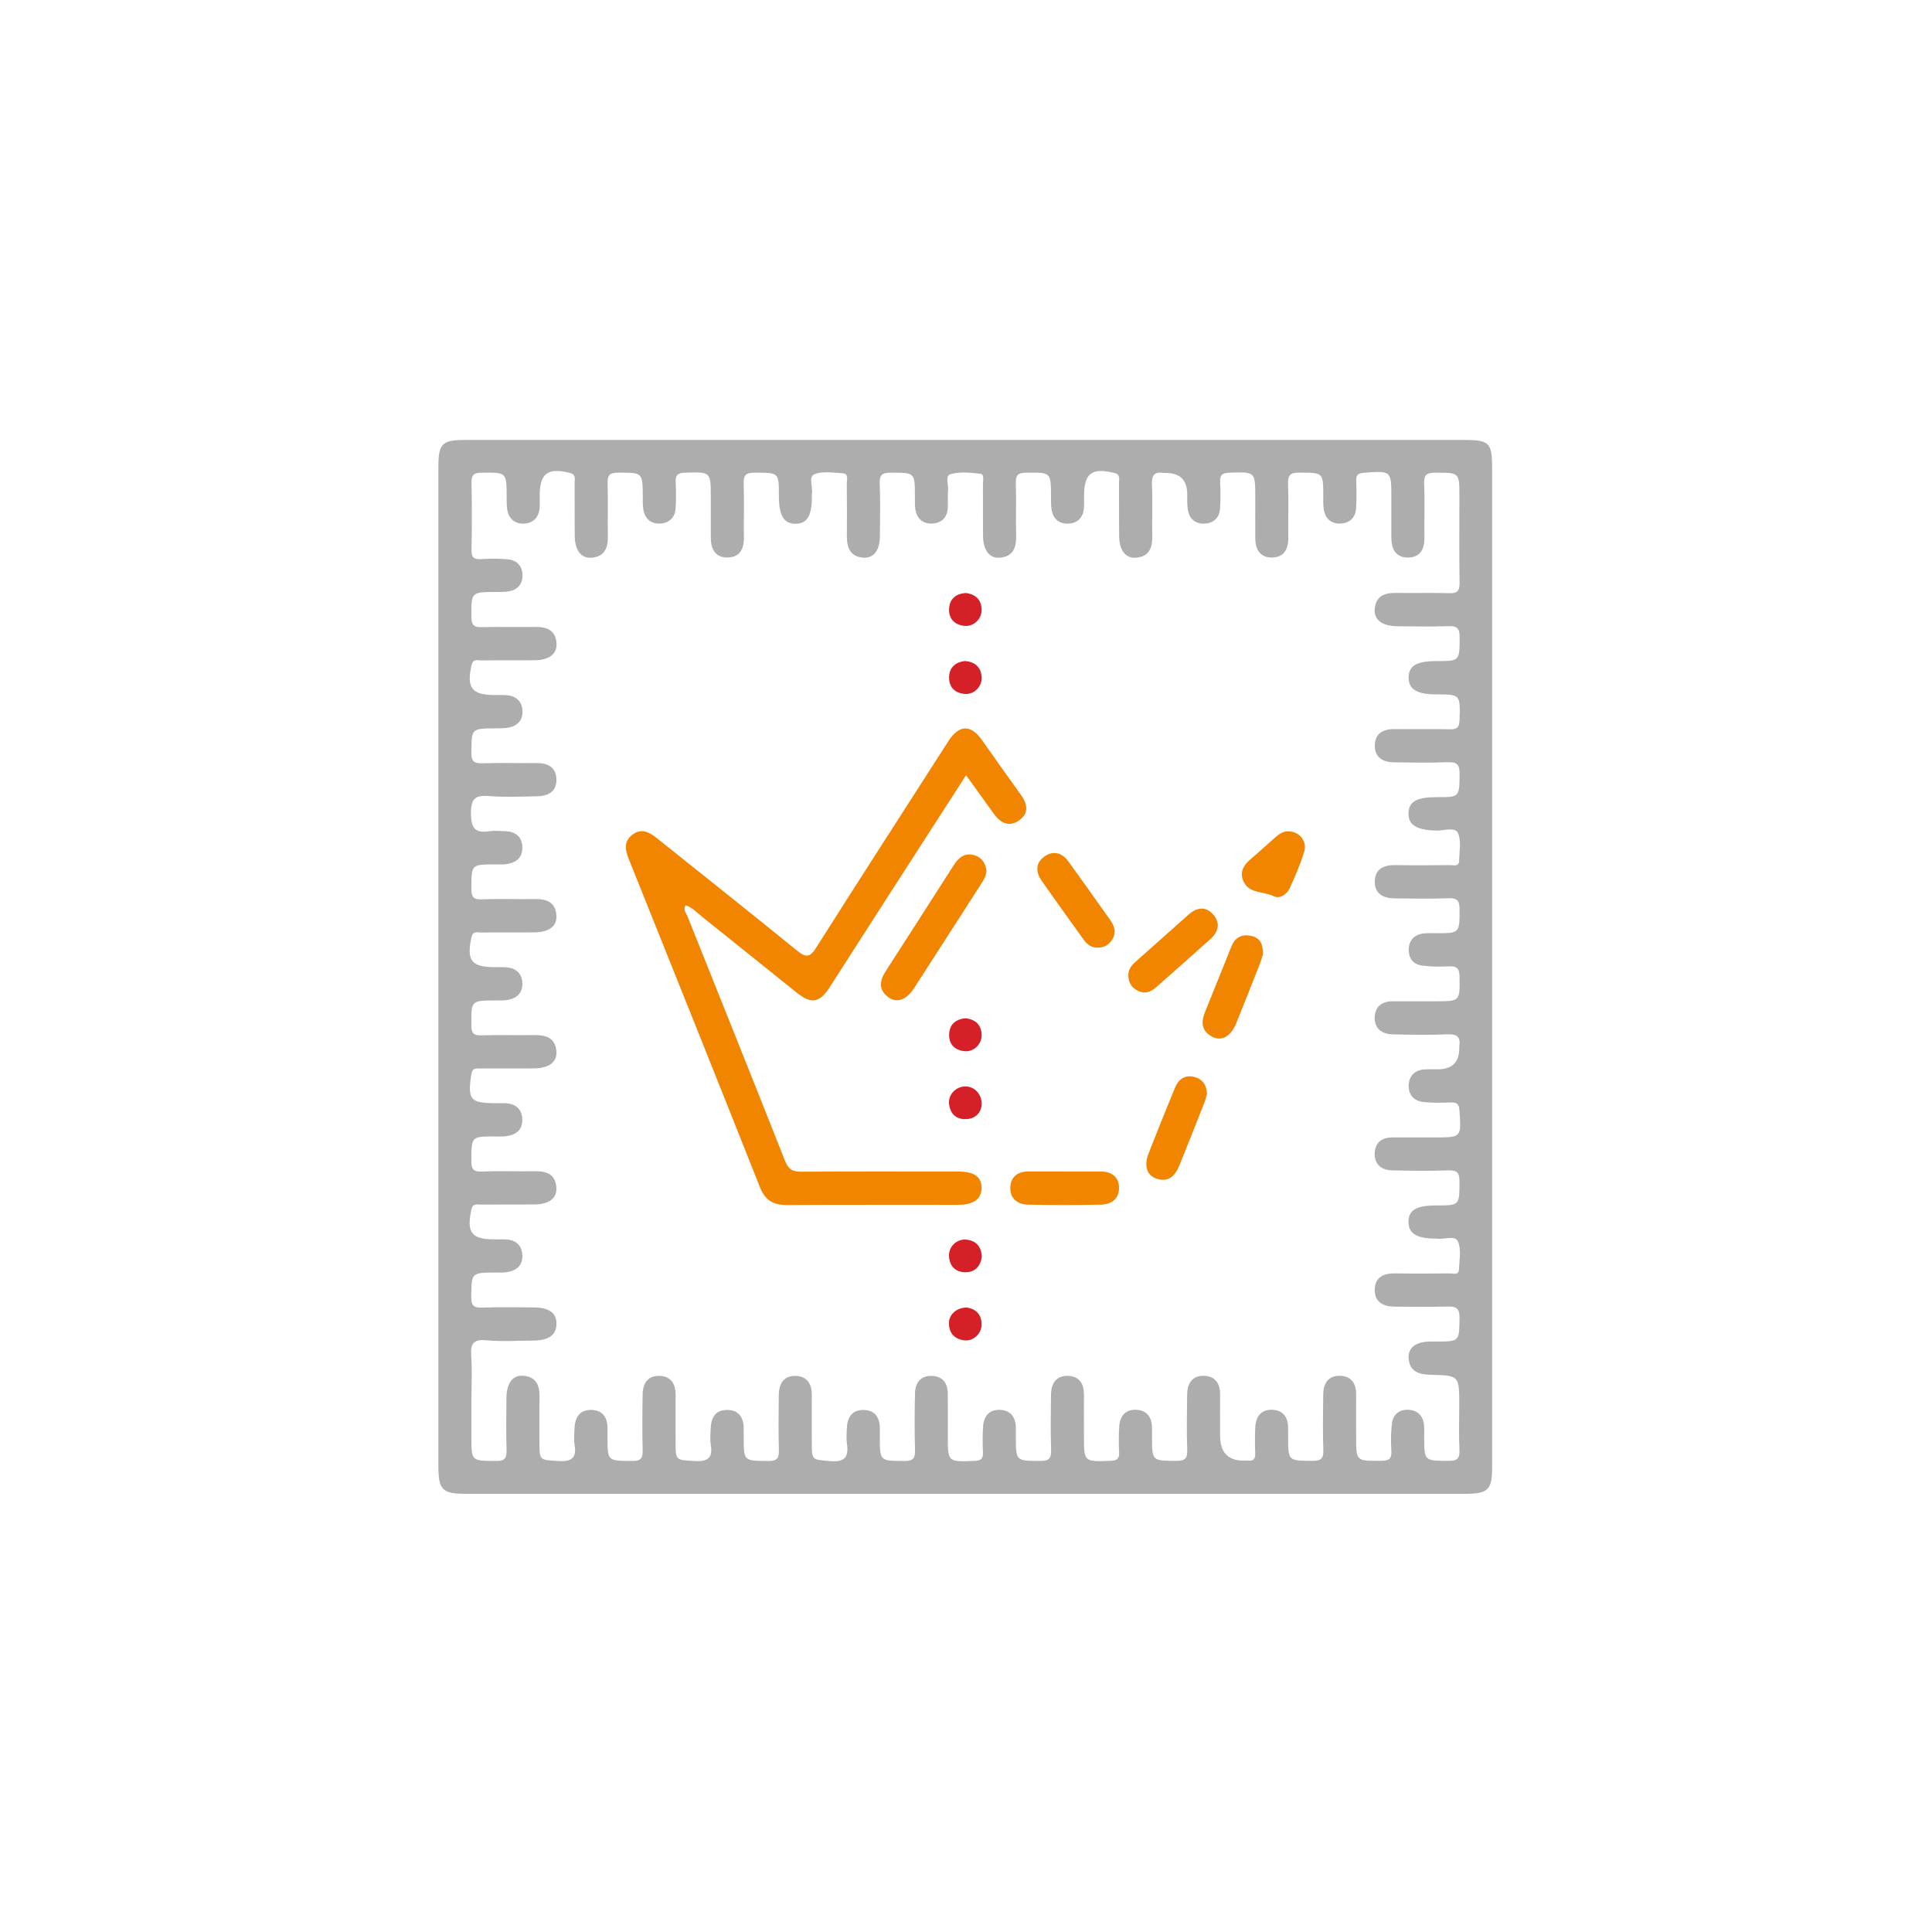 <?xml version="1.0" encoding="UTF-8"?>
<svg xmlns="http://www.w3.org/2000/svg" id="Layer_1" data-name="Layer 1" viewBox="0 0 490 490">
  <defs>
    <style>
      .cls-1 {
        fill: #f28500;
      }

      .cls-2 {
        fill: #d62028;
      }

      .cls-3 {
        fill: #adadad;
      }
    </style>
  </defs>
  <path class="cls-3" d="M378.44,245.36c0,42.18,0,84.36,0,126.54,0,6.06-.93,6.97-7.14,6.97-29.82,0-59.64,0-89.46,0-36.29,0-72.58,0-108.86,0-18.2,0-36.41,0-54.61,0-6.29,0-7.19-.92-7.19-7.35,0-25.15,0-50.29,0-75.44,0-31.13,0-62.26,0-93.38,0-28.02,0-56.04,0-84.05,0-6.21,.85-7.07,7.02-7.07,84.37,0,168.73,0,253.1,0,6.46,0,7.14,.7,7.14,7.25,0,42.18,0,84.36,0,126.54ZM119.56,355.1v9.35c0,6.18,0,6.04,6.26,6.09,2.43,.02,2.7-.92,2.65-2.93-.12-4.31-.07-8.63-.03-12.94,.04-3.89,1.57-5.98,4.34-5.74,3.4,.3,4.13,2.66,4.06,5.63-.09,3.71-.02,7.43-.02,11.14,0,4.76,.02,4.53,4.63,4.84,3.37,.23,4.9-.59,4.27-4.18-.22-1.28-.06-2.63-.02-3.95,.08-2.72,1.16-4.82,4.15-4.82,3.15,0,4.32,2.1,4.23,5.05-.02,.6,0,1.2,0,1.8,0,6.19,0,6.05,6.25,6.1,2.4,.02,2.72-.88,2.66-2.91-.12-4.67-.09-9.35,0-14.02,.05-2.75,1.32-4.75,4.3-4.65,2.92,.1,4.09,2.06,4.06,4.87-.03,3.95,0,7.91,0,11.86,0,4.77,.02,4.55,4.62,4.85,3.34,.22,4.92-.55,4.29-4.17-.22-1.28-.06-2.63-.02-3.95,.07-2.72,1.15-4.83,4.14-4.83,3.15,0,4.32,2.09,4.24,5.04-.02,.6,0,1.2,0,1.8,0,6.2,0,6.06,6.24,6.11,2.37,.02,2.74-.83,2.68-2.89-.13-4.67-.08-9.35-.01-14.02,.04-2.75,1.31-4.76,4.28-4.66,2.92,.09,4.1,2.04,4.08,4.85-.03,3.95,0,7.91,0,11.86,0,4.79,.03,4.47,4.6,4.89,3.85,.35,4.81-1.11,4.3-4.53-.17-1.17-.05-2.39-.02-3.59,.07-2.72,1.13-4.83,4.12-4.85,3.15-.02,4.34,2.07,4.26,5.02-.02,.6,0,1.2,0,1.8,0,6.21,0,6.08,6.21,6.12,2.32,.02,2.78-.75,2.71-2.86-.14-4.79-.11-9.59,0-14.38,.07-2.61,1.46-4.42,4.23-4.34,2.71,.07,4.06,1.78,4.08,4.47,.03,3.59,.01,7.19,.01,10.78,0,6.65,0,6.57,6.74,6.31,1.81-.07,2.25-.65,2.17-2.3-.1-2.15-.11-4.32,.04-6.47,.19-2.63,1.62-4.33,4.38-4.17,2.51,.14,3.82,1.75,3.92,4.28,.03,.84,.01,1.68,.01,2.52,0,6.23,0,6.11,6.19,6.15,2.29,.02,2.81-.69,2.74-2.84-.15-4.67-.08-9.35-.02-14.02,.04-2.74,1.26-4.77,4.24-4.72,2.92,.06,4.14,1.98,4.12,4.8-.03,3.47,0,6.95,0,10.42,0,6.66,0,6.57,6.72,6.33,1.78-.06,2.28-.59,2.19-2.27-.11-2.15-.11-4.32,.04-6.47,.18-2.63,1.6-4.34,4.36-4.2,2.51,.13,3.83,1.73,3.94,4.26,.03,.84,.01,1.68,.01,2.52,0,6.25,0,6.13,6.17,6.17,2.26,.02,2.83-.64,2.76-2.82-.16-4.67-.08-9.35-.02-14.02,.04-2.74,1.24-4.78,4.22-4.73,2.92,.05,4.16,1.96,4.14,4.79-.02,3.47,0,6.95,0,10.42q0,6.66,6.7,6.29c.12,0,.24-.02,.36,0,1.42,.18,1.9-.45,1.84-1.84-.08-2.15-.08-4.32,.01-6.47,.11-2.76,1.41-4.7,4.38-4.57,2.71,.13,3.97,1.92,3.96,4.6,0,.72,0,1.44,0,2.16,0,6.26,0,6.14,6.15,6.19,2.23,.02,2.86-.59,2.78-2.8-.17-4.67-.08-9.34-.03-14.02,.03-2.74,1.22-4.79,4.2-4.75,2.92,.03,4.17,1.94,4.15,4.77-.02,3.59,0,7.19,0,10.78,0,6.13,0,6.04,6.33,6.01,2.02-.01,2.74-.53,2.6-2.6-.15-2.26-.12-4.56,.14-6.81,.27-2.33,1.85-3.65,4.21-3.53,2.33,.12,3.7,1.53,3.94,3.88,.1,.95,.04,1.92,.04,2.87,0,6.27,0,6.16,6.14,6.2,2.19,.02,2.91-.53,2.8-2.78-.19-3.83-.05-7.67-.05-11.5,0-7.35,0-7.38-7.31-7.55-2.94-.07-5.32-.83-5.53-4.24-.17-2.67,1.86-4.14,5.46-4.19,.48,0,.96,0,1.44,0,6.07,0,5.93,0,6.01-5.99,.03-2.51-.91-2.96-3.11-2.89-4.43,.14-8.87,.06-13.3,.03-2.86-.01-5.12-1.08-5.1-4.26,.03-3.13,2.16-4.21,5.11-4.17,4.67,.07,9.35,.05,14.02,0,.82,0,2.17,.53,2.23-.98,.1-2.39,.64-5.06-.23-7.1-.74-1.73-3.47-.45-5.29-.74-.12-.02-.24,0-.36,0-4.84-.01-6.95-1.33-6.92-4.31,.03-2.95,2.01-4.1,7.02-4.11,6.01,0,5.9,0,5.92-6.07,0-2.21-.59-2.89-2.82-2.82-4.79,.16-9.59,.12-14.38-.01-2.62-.07-4.39-1.56-4.31-4.29,.08-2.68,1.77-4.06,4.49-4.06,3.6,0,7.19,0,10.79,0,6.76,0,6.7,0,6.22-6.84-.11-1.58-.62-2.07-2.13-2.02-2.27,.07-4.56,.12-6.82-.09-2.48-.23-4.02-1.76-3.92-4.29,.09-2.49,1.63-3.9,4.18-4.02,1.08-.05,2.16-.02,3.23-.02q5.46,0,5.42-5.47c0-.12-.02-.24,0-.36,.36-2.29-.49-3.13-2.91-3.03-4.67,.18-9.35,.12-14.02,0-2.77-.07-4.67-1.52-4.52-4.45,.14-2.7,1.95-3.95,4.63-3.94,3.6,0,7.19,0,10.79,0,6.28,0,6.18,0,6.09-6.3-.03-2.13-.76-2.64-2.71-2.55-2.26,.1-4.57,.1-6.8-.21-2.35-.32-3.52-2.03-3.36-4.35,.15-2.16,1.48-3.49,3.66-3.78,1.06-.14,2.15-.06,3.23-.07,6.08-.01,5.98,0,5.99-6.04,0-2.19-.56-2.91-2.81-2.83-4.55,.17-9.11,.07-13.66,.04-2.87-.02-5.1-1.18-5.03-4.33,.07-3.13,2.26-4.16,5.19-4.11,4.67,.07,9.35,.04,14.02,0,.86,0,2.15,.43,2.18-1.09,.05-2.39,.6-5.08-.31-7.07-.73-1.58-3.51-.56-5.37-.6-5.1-.11-7.28-1.4-7.15-4.49,.12-2.91,2.06-3.99,7.16-3.99,5.84,0,5.72,0,5.79-5.88,.03-2.37-.68-3.07-3.02-2.98-4.55,.17-9.11,.09-13.66,.03-2.72-.04-4.82-1.21-4.82-4.17,0-3.14,2.07-4.29,5.03-4.26,4.67,.05,9.35-.07,14.02,.05,1.9,.05,2.39-.57,2.44-2.43,.17-6.41,.25-6.41-5.98-6.42-4.84-.01-6.96-1.32-6.94-4.3,.02-2.96,2-4.14,6.99-4.15,6.05,0,5.92,0,5.95-6.09,0-2.27-.7-2.85-2.86-2.77-4.31,.16-8.63,.08-12.94,.03-3.83-.04-5.98-1.63-5.74-4.39,.3-3.39,2.64-4.13,5.63-4.07,4.43,.09,8.87-.08,13.3,.07,2.08,.07,2.62-.63,2.59-2.64-.11-7.31-.04-14.62-.04-21.93,0-6.08,0-5.98-6.09-5.99-2.13,0-2.95,.46-2.85,2.77,.19,4.55,0,9.11,.07,13.66,.04,2.96-1.08,5.09-4.2,5.09-3.16,0-4.2-2.27-4.19-5.15,0-3.36,0-6.71,0-10.07,0-6.82,0-6.77-6.86-6.29-1.52,.11-2.12,.52-2.05,2.08,.1,2.27,.09,4.56-.02,6.83-.11,2.38-1.52,3.83-3.84,3.97-2.51,.15-4.05-1.25-4.39-3.77-.15-1.06-.1-2.15-.1-3.23-.02-6.01-.01-5.89-6.18-5.9-2.28,0-2.82,.72-2.75,2.87,.16,4.55,0,9.11,.06,13.66,.03,2.98-1.18,5.03-4.29,4.99-2.95-.03-4.07-2.14-4.09-4.88-.02-3.47,0-6.95,0-10.42,0-6.51,0-6.41-6.59-6.21-1.99,.06-2.42,.78-2.32,2.55,.12,2.15,.1,4.32-.02,6.47-.14,2.39-1.61,3.78-3.92,3.89-2.31,.11-3.88-1.16-4.25-3.52-.2-1.29-.15-2.63-.16-3.94q-.02-5.43-5.56-5.39c-.12,0-.24,.02-.36,0-2.29-.36-3.14,.46-3.03,2.9,.2,4.42,0,8.87,.08,13.3,.05,2.91-.9,5-4.04,5.3-2.66,.26-4.3-1.81-4.35-5.37-.06-4.55,0-9.11-.04-13.66,0-.97,.41-2.08-1.25-2.48-5.65-1.36-7.6,.07-7.61,5.83,0,1.08,.06,2.16-.05,3.23-.24,2.39-1.71,3.74-4.01,3.81-2.31,.07-3.83-1.26-4.19-3.61-.16-1.06-.12-2.15-.13-3.23-.02-6.25-.02-6.15-6.36-6.08-2.1,.02-2.62,.7-2.56,2.68,.13,4.43-.03,8.87,.07,13.3,.07,3.01-.75,5.3-4.12,5.58-2.64,.22-4.22-1.87-4.27-5.45-.05-4.43,0-8.87-.03-13.3,0-.9,.42-2.41-.65-2.54-2.48-.29-5.13-.56-7.48,.07-1.58,.42-.55,2.73-.71,4.18-.14,1.3-.02,2.63-.04,3.95-.03,2.72-1.46,4.39-4.13,4.43-2.72,.04-4.04-1.75-4.21-4.39-.05-.84-.02-1.68-.03-2.52-.01-6.08-.01-5.98-6.08-5.99-2.13,0-2.95,.45-2.85,2.76,.19,4.43,.08,8.86,.05,13.3-.02,3.6-1.52,5.66-4.17,5.49-3.4-.22-4.23-2.57-4.21-5.54,.03-4.43,.04-8.87-.02-13.3-.01-.94,.58-2.46-1.07-2.56-2.38-.15-5.01-.59-7.1,.23-1.65,.64-.38,3.24-.67,4.94-.04,.23,0,.48,0,.72,0,4.92-1.25,6.96-4.23,6.91-2.93-.04-4.15-2.11-4.15-7.05,0-6.01,0-5.89-6.17-5.91-2.26,0-2.83,.68-2.76,2.85,.16,4.55,0,9.11,.06,13.66,.03,2.98-1.17,5.03-4.28,5.01-2.95-.02-4.09-2.13-4.11-4.87-.03-3.47,0-6.95-.01-10.42,0-6.51,0-6.42-6.57-6.22-1.98,.06-2.43,.75-2.33,2.53,.12,2.15,.11,4.32-.02,6.47-.14,2.38-1.6,3.78-3.91,3.9-2.32,.12-3.86-1.16-4.27-3.5-.18-1.05-.15-2.15-.15-3.22-.03-6.31-.02-6.18-6.26-6.19-2.41,0-2.72,.92-2.66,2.95,.13,4.43-.02,8.87,.06,13.3,.06,2.91-.89,5.01-4.02,5.32-2.66,.27-4.32-1.8-4.37-5.35-.06-4.55,0-9.11-.04-13.66,0-.96,.43-2.09-1.23-2.5-5.59-1.39-7.62,.1-7.62,5.8,0,1.08,.06,2.16-.04,3.23-.24,2.38-1.7,3.76-3.99,3.83-2.31,.08-3.84-1.24-4.21-3.59-.17-1.06-.13-2.15-.14-3.22-.02-6.26-.02-6.16-6.34-6.1-2.08,.02-2.62,.66-2.58,2.66,.12,5.63,.13,11.26,0,16.89-.05,1.96,.63,2.47,2.46,2.37,2.27-.13,4.57-.18,6.82,.06,2.31,.24,3.66,1.76,3.65,4.13,0,2.2-1.26,3.58-3.41,3.98-1.05,.2-2.14,.15-3.22,.16-6.48,.03-6.37,.02-6.32,6.43,.02,2.16,.8,2.55,2.71,2.5,4.43-.12,8.87,.02,13.3-.06,2.98-.05,5.32,.7,5.57,4.12,.2,2.68-1.82,4.27-5.41,4.33-4.55,.07-9.11-.01-13.66,.04-.93,.01-2.08-.5-2.47,1.21-1.32,5.71,.05,7.57,5.83,7.58,1.08,0,2.17-.06,3.23,.05,2.34,.26,3.75,1.62,3.85,3.97,.11,2.38-1.26,3.8-3.55,4.24-1.05,.2-2.14,.17-3.22,.18-6.28,.04-6.13,.03-6.19,6.2-.02,2.42,.9,2.71,2.92,2.66,4.55-.13,9.11-.01,13.66-.05,2.77-.02,4.83,1.01,4.98,3.95,.17,3.2-2,4.41-4.87,4.47-4.07,.08-8.17,.27-12.22-.05-3.54-.28-4.58,.67-4.57,4.39,.01,3.79,1.07,5.11,4.73,4.52,1.17-.19,2.39-.03,3.59-.02,2.82,.01,4.69,1.27,4.71,4.22,.02,2.79-1.89,3.94-4.44,4.19-.83,.08-1.68,.03-2.52,.03-6.03,.02-5.93,.02-5.97,6.04-.02,2.14,.43,2.94,2.74,2.83,4.42-.2,8.87,0,13.3-.08,2.99-.05,5.31,.74,5.53,4.16,.17,2.68-1.84,4.23-5.46,4.28-4.55,.06-9.11,0-13.66,.04-.94,0-2.07-.46-2.44,1.25-1.26,5.84-.01,7.53,5.88,7.54,.96,0,1.92-.03,2.88,.03,2.52,.17,4.07,1.51,4.16,4.04,.1,2.59-1.52,3.91-3.94,4.28-.94,.14-1.91,.09-2.87,.09-6.25,.03-6.16,.02-6.13,6.24,.01,2,.51,2.69,2.58,2.62,4.43-.15,8.87,0,13.3-.07,2.94-.05,5.35,.59,5.69,4.01,.27,2.78-1.83,4.4-5.66,4.44-4.55,.05-9.11,0-13.66,.02-1.04,0-2-.21-2.25,1.47-.98,6.43-.31,7.32,6.1,7.33,.72,0,1.44,0,2.16,0,2.65,0,4.49,1.18,4.66,3.91,.19,2.98-1.74,4.25-4.47,4.5-.83,.08-1.68,.03-2.52,.03-5.98,.01-5.87,.01-5.93,6.08-.02,2.16,.45,2.92,2.74,2.82,4.43-.2,8.87,0,13.3-.08,3-.06,5.31,.72,5.53,4.14,.18,2.69-1.83,4.23-5.45,4.28-4.55,.06-9.11,0-13.66,.04-.94,.01-2.07-.46-2.44,1.25-1.27,5.84,0,7.57,5.83,7.57,.96,0,1.92-.03,2.88,.01,2.53,.12,4.08,1.46,4.21,3.98,.13,2.58-1.46,3.94-3.89,4.32-.94,.15-1.91,.09-2.87,.1-6.26,.03-6.12,.03-6.2,6.19-.03,2.35,.77,2.77,2.86,2.7,4.31-.15,8.63-.06,12.94-.04,3.97,.01,5.86,1.4,5.81,4.23-.04,2.78-1.96,4.15-5.95,4.18-3.95,.03-7.93,.28-11.86-.08-3.38-.31-4.01,.99-3.81,3.99,.26,3.7,.06,7.42,.06,11.14Z"></path>
  <path class="cls-1" d="M245.01,196.63c-7.23,11.22-14.11,21.88-20.97,32.54-4.54,7.05-9.05,14.11-13.58,21.16-2.61,4.06-4.67,4.41-8.45,1.39-7.95-6.36-15.86-12.77-23.82-19.11-1.35-1.08-2.55-2.45-4.31-3.02-.69,1.21,.16,1.99,.48,2.8,8.24,20.66,16.56,41.28,24.72,61.98,.87,2.2,1.92,2.82,4.15,2.8,13.3-.09,26.6-.05,39.89-.04,3.98,0,5.87,1.39,5.83,4.2-.05,2.78-2,4.23-5.91,4.24-14.5,.02-28.99-.04-43.49,.05-3.44,.02-5.5-1.21-6.81-4.52-11.02-27.79-22.16-55.54-33.29-83.29-.92-2.29-1.27-4.47,.98-6.14,2.27-1.69,4.25-.62,6.16,.9,11.87,9.51,23.79,18.95,35.59,28.55,2.18,1.77,3.2,1.78,4.8-.74,11.08-17.5,22.33-34.89,33.5-52.32,2.75-4.3,5.7-4.42,8.61-.31,3.25,4.59,6.48,9.2,9.78,13.76,1.71,2.36,2.19,4.75-.41,6.57-2.55,1.79-4.74,.65-6.42-1.71-2.21-3.11-4.46-6.19-7.01-9.73Z"></path>
  <path class="cls-1" d="M250.19,220.76c-.03,1.39-.74,2.49-1.46,3.6-5.64,8.76-11.26,17.53-16.91,26.28-1.91,2.96-4.38,3.86-6.52,2.27-2.57-1.9-2.21-4.19-.65-6.62,5.78-8.95,11.52-17.93,17.27-26.9,1.18-1.84,2.7-3.14,5.04-2.53,1.93,.5,2.97,1.91,3.22,3.89Z"></path>
  <path class="cls-1" d="M270.2,297.12c2.98,0,5.96,0,8.95,0,2.66,0,4.52,1.24,4.66,3.89,.15,2.85-1.76,4.45-4.5,4.51-6.2,.13-12.41,.13-18.61,0-2.74-.06-4.62-1.62-4.45-4.51,.16-2.67,1.98-3.91,4.64-3.9,3.1,.01,6.2,0,9.3,0Z"></path>
  <path class="cls-1" d="M306.13,277.37c-.2,.69-.37,1.51-.67,2.28-2.09,5.31-4.19,10.63-6.34,15.92-1.03,2.55-2.67,4.38-5.74,3.38-2.58-.84-3.31-3.3-2.02-6.56,2.18-5.54,4.38-11.06,6.66-16.56,.86-2.06,2.43-3.27,4.8-2.71,2.12,.5,3.16,1.98,3.31,4.26Z"></path>
  <path class="cls-1" d="M278.44,240.34c-1.61,.06-2.73-.81-3.6-2.02-3.56-4.95-7.13-9.91-10.63-14.9-1.48-2.11-1.67-4.42,.52-6.07,2.26-1.71,4.56-1.19,6.23,1.12,3.58,4.94,7.11,9.92,10.64,14.9,1.02,1.44,1.56,2.98,.61,4.69-.82,1.48-2.05,2.3-3.77,2.28Z"></path>
  <path class="cls-1" d="M320.33,241.98c-.19,.58-.47,1.62-.86,2.61-1.97,5-3.93,10-5.95,14.97-1.32,3.25-3.66,4.61-6,3.42-2.79-1.42-2.98-3.7-1.87-6.39,2.27-5.52,4.44-11.08,6.69-16.61,.96-2.38,2.82-3.17,5.23-2.55,2.05,.53,2.78,2.08,2.76,4.55Z"></path>
  <path class="cls-1" d="M286.2,247.5c-.14-1.47,.69-2.59,1.81-3.58,4.47-3.97,8.94-7.95,13.4-11.92,2.09-1.87,4.36-2.26,6.3-.04,1.92,2.2,1.28,4.43-.8,6.28-4.55,4.06-9.1,8.12-13.68,12.15-1.32,1.16-2.83,1.8-4.61,.91-1.51-.76-2.41-1.92-2.42-3.8Z"></path>
  <path class="cls-1" d="M326.81,210.85c2.64,0,4.78,2.46,3.98,5.11-.95,3.17-2.3,6.24-3.67,9.27-.75,1.65-2.56,2.83-4.1,2.06-2.61-1.32-6.47-.52-7.78-4.09-.8-2.18,.25-3.88,1.95-5.31,2.09-1.76,4.1-3.62,6.16-5.44,.99-.88,2.04-1.65,3.47-1.61Z"></path>
  <path class="cls-2" d="M245.07,150.4c2.35,.38,3.85,1.67,3.89,4.24,.04,2.4-2.08,4.38-4.44,4.09-2.5-.31-3.95-1.87-3.81-4.37,.15-2.48,1.72-3.83,4.35-3.96Z"></path>
  <path class="cls-2" d="M244.82,167.65c2.43,.25,3.97,1.5,4.15,4.05,.16,2.39-1.88,4.48-4.25,4.3-2.51-.2-4.04-1.69-4.01-4.19,.03-2.47,1.54-3.9,4.11-4.16Z"></path>
  <path class="cls-2" d="M244.89,258.25c2.4,.28,3.93,1.53,4.08,4.09,.14,2.38-1.94,4.48-4.28,4.27-2.5-.22-4.03-1.72-3.97-4.23,.05-2.48,1.58-3.89,4.18-4.12Z"></path>
  <path class="cls-2" d="M248.99,280c-.11,2.2-1.55,3.74-3.99,3.84-2.47,.1-4.05-1.37-4.3-3.89-.24-2.37,1.77-4.41,4.16-4.4,2.26,.01,4.09,1.83,4.13,4.45Z"></path>
  <path class="cls-2" d="M249.02,318.64c-.3,2.58-1.79,4.06-4.24,4.03-2.48-.03-3.97-1.59-4.09-4.12-.12-2.39,2.01-4.39,4.39-4.15,2.52,.25,3.77,1.8,3.94,4.24Z"></path>
  <path class="cls-2" d="M245.34,331.64c2.05,.34,3.57,1.61,3.62,4.18,.05,2.39-2.09,4.42-4.42,4.12-2.48-.32-3.86-1.84-3.86-4.37,0-2.24,2.03-4.02,4.65-3.94Z"></path>
</svg>
